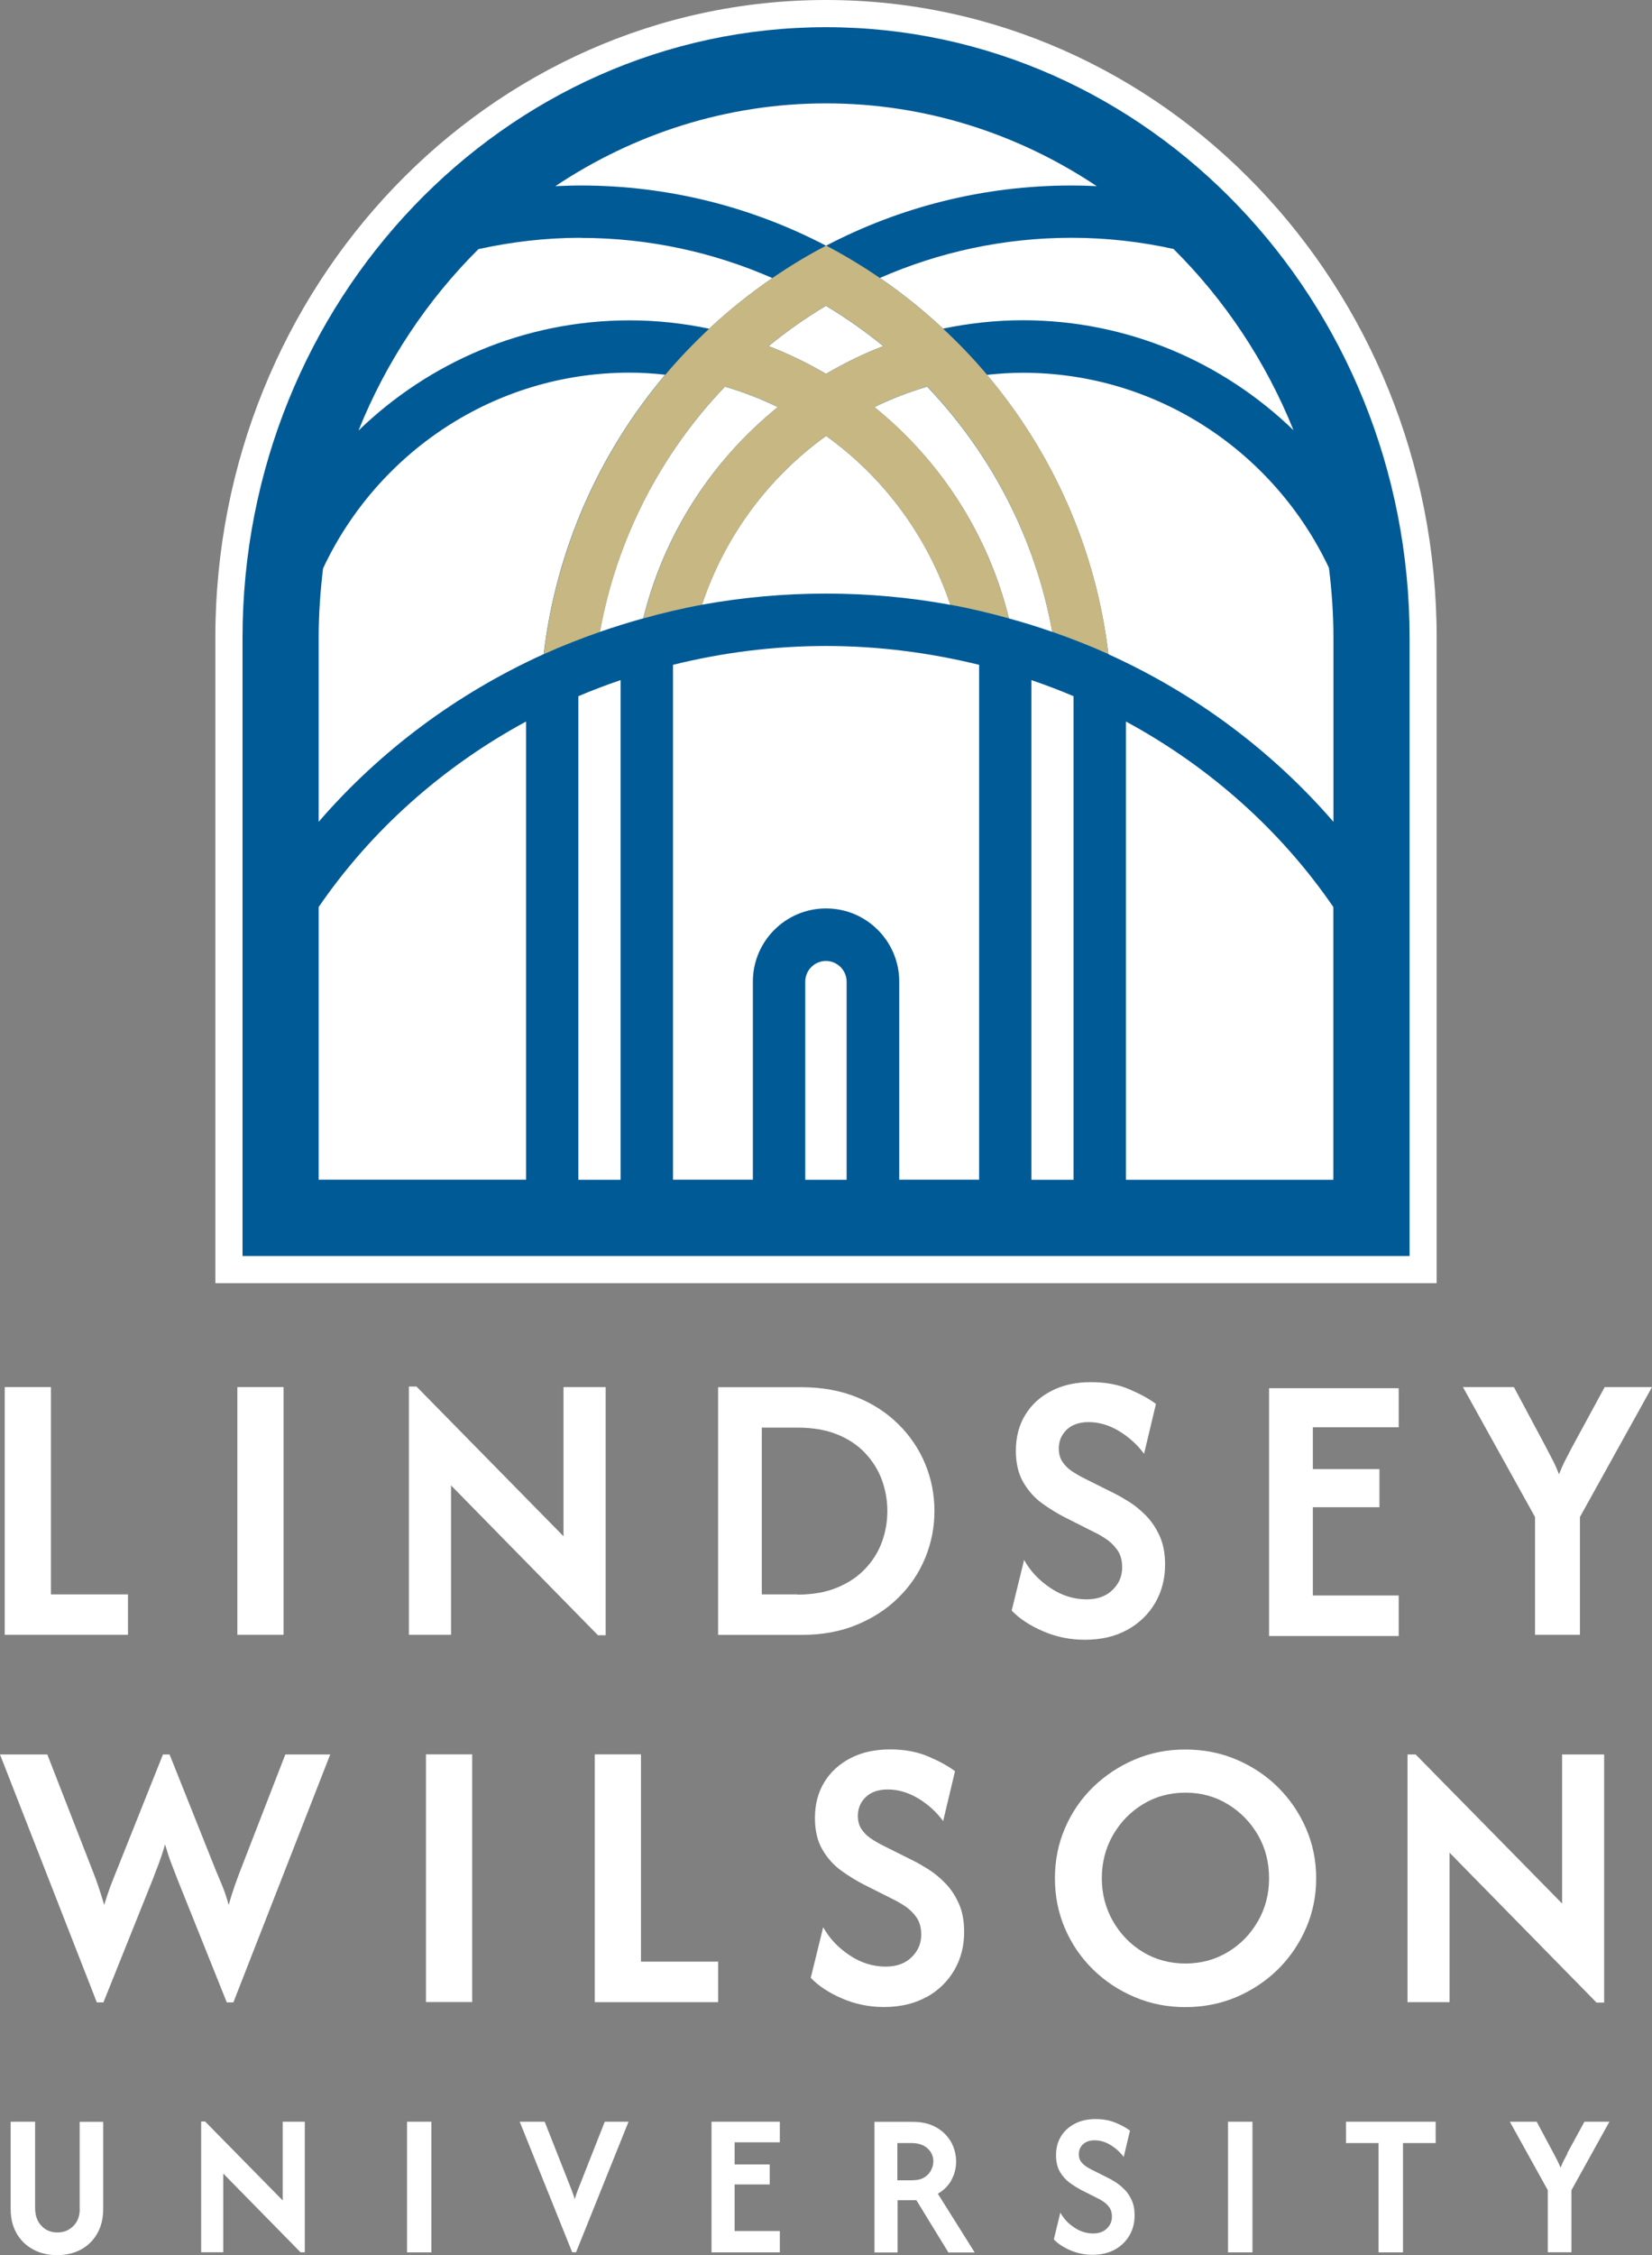 <?xml version="1.0" encoding="UTF-8"?><svg id="Layer_1" xmlns="http://www.w3.org/2000/svg" viewBox="0 0 150.13 204.85"><rect x="0" y="0" width="150.13" height="204.85" fill="#808080" stroke="none"/><defs><style>.cls-1{fill:#005a96;}.cls-2{fill:#fff;}.cls-3{fill:#c6b783;}</style></defs><polygon class="cls-2" points="11.63 144.83 4.63 144.83 4.63 126 .43 126 .43 148.5 11.63 148.5 11.63 144.83"/><rect class="cls-2" x="21.57" y="126" width="4.2" height="22.5"/><polygon class="cls-2" points="55.04 148.54 55.04 126 51.21 126 51.21 139.55 37.85 125.95 37.16 125.95 37.16 148.5 40.99 148.5 40.99 134.93 54.34 148.54 55.04 148.54"/><path class="cls-2" d="M81.65,145.12c1.06-1.04,1.87-2.24,2.43-3.6.56-1.36.84-2.78.84-4.26s-.28-2.93-.84-4.28c-.56-1.35-1.37-2.55-2.43-3.6-1.06-1.05-2.33-1.88-3.81-2.47-1.48-.6-3.15-.9-5-.9h-7.58v22.5h7.58c1.85,0,3.52-.3,5-.91,1.48-.61,2.75-1.43,3.81-2.48ZM72.46,144.83h-3.23v-15.15h3.23c1.38,0,2.58.2,3.6.61,1.02.41,1.87.97,2.55,1.69.68.72,1.19,1.53,1.53,2.44.33.91.5,1.85.5,2.84s-.17,1.93-.5,2.83c-.33.9-.84,1.71-1.53,2.43-.68.72-1.53,1.28-2.55,1.7s-2.22.63-3.6.63Z"/><path class="cls-2" d="M102.45,148.05c1.08-.6,1.93-1.42,2.53-2.45.6-1.03.9-2.19.9-3.48,0-1-.16-1.86-.49-2.59-.33-.72-.74-1.34-1.24-1.85-.5-.51-1.01-.93-1.54-1.26s-1-.6-1.41-.8l-2.7-1.35c-.4-.2-.77-.42-1.13-.66-.35-.24-.63-.53-.84-.86-.21-.33-.31-.72-.31-1.17,0-.68.24-1.25.72-1.71.48-.46,1.15-.69,2-.69.95,0,1.88.28,2.78.83.9.55,1.65,1.23,2.25,2.05l1.08-4.53c-.62-.47-1.43-.91-2.44-1.34-1.01-.43-2.16-.64-3.46-.64-1.37,0-2.56.26-3.59.79s-1.82,1.25-2.39,2.19c-.57.93-.85,2.02-.85,3.25,0,1.15.23,2.11.69,2.89.46.78,1.03,1.41,1.71,1.9.68.49,1.37.91,2.05,1.26l2.68,1.35c.28.13.63.33,1.03.59.4.26.75.6,1.05,1.01.3.42.45.95.45,1.6,0,.8-.29,1.48-.88,2.05-.58.57-1.37.85-2.35.85-1.17,0-2.27-.35-3.3-1.04-1.03-.69-1.83-1.54-2.38-2.54l-1.13,4.6c.7.73,1.65,1.36,2.84,1.87,1.19.52,2.46.78,3.81.78,1.48,0,2.77-.3,3.85-.9Z"/><polygon class="cls-2" points="127.11 129.65 127.11 126.1 115.33 126.1 115.33 148.61 127.11 148.61 127.11 144.93 119.31 144.93 119.31 136.91 125.36 136.91 125.36 133.45 119.31 133.45 119.31 129.65 127.11 129.65"/><path class="cls-2" d="M139.5,148.5h4.08v-10.7l6.55-11.8h-4.3l-2.95,5.43c-.2.38-.4.77-.6,1.15-.2.38-.4.83-.6,1.35-.2-.52-.4-.97-.6-1.35-.2-.38-.4-.77-.6-1.15l-2.9-5.43h-4.63l6.55,11.8v10.7Z"/><path class="cls-2" d="M21.83,169.94c-.17.43-.33.89-.5,1.36-.17.48-.35,1.05-.55,1.74-.18-.68-.38-1.26-.58-1.74-.2-.48-.39-.93-.57-1.36l-4.22-10.57h-.6l-4.22,10.57c-.18.45-.37.91-.55,1.39-.18.48-.37,1.05-.57,1.71-.2-.67-.38-1.24-.54-1.71-.16-.48-.33-.94-.51-1.39l-4.12-10.57H0l8.8,22.52h.6l4.5-11.22c.17-.45.34-.91.53-1.39.18-.48.37-1.05.57-1.74.2.68.39,1.27.58,1.75.18.48.36.94.53,1.38l4.5,11.22h.6l8.8-22.52h-4.08l-4.1,10.57Z"/><rect class="cls-2" x="38.71" y="159.36" width="4.2" height="22.5"/><polygon class="cls-2" points="65.26 178.19 58.25 178.19 58.25 159.36 54.05 159.36 54.05 181.87 65.26 181.87 65.26 178.19"/><path class="cls-2" d="M84.19,181.42c1.08-.6,1.93-1.42,2.53-2.45.6-1.03.9-2.19.9-3.48,0-1-.16-1.86-.49-2.59s-.74-1.34-1.24-1.85c-.5-.51-1.01-.93-1.54-1.26-.53-.33-1-.6-1.41-.8l-2.7-1.35c-.4-.2-.78-.42-1.13-.66-.35-.24-.63-.53-.84-.86-.21-.33-.31-.72-.31-1.17,0-.68.24-1.25.72-1.71.48-.46,1.15-.69,2-.69.95,0,1.88.28,2.78.82.9.55,1.65,1.23,2.25,2.05l1.08-4.53c-.62-.47-1.43-.91-2.44-1.34-1.01-.43-2.16-.64-3.46-.64-1.37,0-2.56.26-3.59.79-1.02.53-1.82,1.25-2.39,2.19-.57.93-.85,2.02-.85,3.25,0,1.15.23,2.11.69,2.89.46.78,1.03,1.41,1.71,1.9.68.49,1.37.91,2.05,1.26l2.68,1.35c.28.13.63.33,1.03.59.4.26.75.6,1.05,1.01.3.42.45.95.45,1.6,0,.8-.29,1.48-.88,2.05-.58.57-1.37.85-2.35.85-1.17,0-2.27-.35-3.3-1.04-1.03-.69-1.83-1.54-2.38-2.54l-1.13,4.6c.7.73,1.65,1.36,2.84,1.87,1.19.52,2.46.78,3.81.78,1.48,0,2.77-.3,3.85-.9Z"/><path class="cls-2" d="M116.13,162.34c-1.08-1.07-2.34-1.9-3.78-2.51-1.43-.61-2.98-.91-4.63-.91s-3.17.3-4.6.91c-1.43.61-2.7,1.45-3.79,2.51-1.09,1.07-1.94,2.31-2.55,3.73-.61,1.42-.91,2.93-.91,4.55s.3,3.13.91,4.55c.61,1.42,1.46,2.66,2.55,3.73,1.09,1.07,2.35,1.9,3.79,2.51,1.43.61,2.97.91,4.6.91s3.19-.3,4.63-.91c1.43-.61,2.69-1.45,3.78-2.51,1.08-1.07,1.93-2.31,2.55-3.73.62-1.42.93-2.93.93-4.55s-.31-3.13-.93-4.55-1.47-2.66-2.55-3.73ZM114.32,174.51c-.67,1.18-1.59,2.12-2.74,2.81-1.15.69-2.43,1.04-3.85,1.04s-2.72-.35-3.86-1.04c-1.14-.69-2.05-1.63-2.73-2.81-.67-1.18-1.01-2.48-1.01-3.9s.34-2.74,1.01-3.91c.68-1.18,1.58-2.11,2.73-2.81,1.14-.7,2.43-1.05,3.86-1.05s2.7.35,3.85,1.05c1.15.7,2.06,1.63,2.74,2.8.68,1.17,1.01,2.48,1.01,3.93s-.34,2.72-1.01,3.9Z"/><polygon class="cls-2" points="145.78 181.91 145.78 159.37 141.96 159.37 141.96 172.91 128.65 159.37 127.91 159.37 127.91 181.87 131.73 181.87 131.73 168.29 145.09 181.91 145.78 181.91"/><path class="cls-2" d="M7.25,200.64c0,.65-.19,1.17-.58,1.56-.39.39-.87.59-1.45.59s-1.09-.2-1.46-.61c-.38-.4-.57-.94-.57-1.62v-7.83H.97v7.94c0,.85.18,1.59.55,2.22.36.62.86,1.11,1.5,1.45.63.34,1.35.51,2.16.51s1.55-.17,2.18-.51c.63-.34,1.12-.83,1.48-1.46.36-.63.54-1.38.54-2.24v-7.9h-2.14v7.91Z"/><polygon class="cls-2" points="25.69 199.88 18.64 192.71 18.28 192.71 18.28 204.59 20.29 204.59 20.29 197.44 27.31 204.59 27.7 204.59 27.7 192.73 25.69 192.73 25.69 199.88"/><rect class="cls-2" x="36.99" y="192.73" width="2.21" height="11.87"/><path class="cls-2" d="M52.81,198.18c-.11.28-.22.54-.31.78-.09.24-.18.51-.27.8-.09-.3-.18-.57-.28-.82s-.2-.5-.3-.76l-2.15-5.45h-2.27l4.77,11.86h.35l4.77-11.86h-2.16l-2.15,5.45Z"/><polygon class="cls-2" points="64.66 204.6 70.87 204.6 70.87 202.66 66.76 202.66 66.76 198.43 69.95 198.43 69.95 196.61 66.76 196.61 66.76 194.6 70.87 194.6 70.87 192.73 64.66 192.73 64.66 204.6"/><path class="cls-2" d="M86.45,198.04c.29-.51.44-1.07.44-1.69s-.16-1.25-.47-1.8c-.32-.55-.77-.99-1.36-1.32-.59-.33-1.31-.49-2.14-.49h-3.45v11.87h2.1v-4.75h1.71l2.91,4.75h2.39l-3.35-5.34c.53-.31.94-.71,1.23-1.22ZM84.61,197.15c-.14.26-.35.48-.63.65-.28.17-.65.25-1.11.25h-1.32v-3.38h1.32c.58,0,1.05.16,1.41.47.36.32.54.72.54,1.2,0,.27-.07.54-.21.8Z"/><path class="cls-2" d="M102.2,198.9c-.26-.27-.53-.49-.81-.67-.28-.18-.53-.32-.74-.42l-1.42-.71c-.21-.11-.41-.22-.59-.35-.18-.13-.33-.28-.44-.45-.11-.18-.16-.38-.16-.62,0-.36.13-.66.38-.9.26-.24.61-.36,1.05-.36.5,0,.99.14,1.46.43.47.29.87.65,1.19,1.08l.57-2.39c-.32-.25-.75-.48-1.29-.71-.53-.22-1.14-.34-1.83-.34-.72,0-1.35.14-1.89.42-.54.28-.96.66-1.26,1.15-.3.49-.45,1.06-.45,1.71,0,.61.12,1.11.36,1.52s.54.74.9,1c.36.26.72.48,1.08.67l1.41.71c.15.07.33.17.54.31.21.14.4.31.55.53.16.22.24.5.24.84,0,.42-.15.78-.46,1.08-.31.3-.72.45-1.24.45-.62,0-1.2-.18-1.74-.55-.54-.36-.96-.81-1.25-1.34l-.59,2.43c.37.39.87.72,1.5.99.63.27,1.3.41,2.01.41.78,0,1.46-.16,2.03-.47.57-.32,1.02-.75,1.33-1.29.32-.54.47-1.16.47-1.83,0-.53-.09-.98-.26-1.36-.17-.38-.39-.71-.65-.98Z"/><rect class="cls-2" x="111.6" y="192.73" width="2.22" height="11.87"/><polygon class="cls-2" points="122.32 194.67 125.28 194.67 125.28 204.6 127.5 204.6 127.5 194.67 130.47 194.67 130.47 192.73 122.32 192.73 122.32 194.67"/><path class="cls-2" d="M142.46,195.59c-.11.2-.21.4-.32.61-.11.2-.21.44-.32.71-.11-.27-.21-.51-.32-.71-.11-.2-.21-.4-.32-.61l-1.53-2.86h-2.44l3.45,6.22v5.64h2.15v-5.64l3.45-6.22h-2.27l-1.56,2.86Z"/><path class="cls-2" d="M75.07,0C44.46,0,19.57,25.99,19.57,57.94v58.62h110.99v-58.62C130.56,25.99,105.67,0,75.07,0Z"/><path class="cls-1" d="M75.07,2.47c-29.24,0-53.03,24.89-53.03,55.47v56.15h106.06v-56.15c0-30.59-23.79-55.47-53.03-55.47ZM73.18,107.17v-18c0-1.04.85-1.88,1.88-1.88s1.88.85,1.88,1.88v18h-3.77ZM75.06,82.52c-3.66,0-6.64,2.98-6.64,6.64v18h-7.26v-46.77c4.45-1.1,9.1-1.71,13.91-1.71s9.46.62,13.91,1.71v46.77h-7.26v-18c0-3.66-2.98-6.64-6.64-6.64ZM28.96,74.65v-16.71c0-2.14.15-4.24.4-6.31,4.91-10.48,15.53-17.78,27.85-17.78,1.1,0,2.17.07,3.24.19-5.94,7.03-9.9,15.78-11.04,25.38-7.96,3.61-14.93,8.84-20.45,15.23ZM52.77,21.61c6.19,0,12.08,1.31,17.42,3.65-2.03,1.39-3.95,2.93-5.74,4.6-2.34-.49-4.75-.76-7.23-.76-9.58,0-18.25,3.83-24.64,10.01,2.52-6.27,6.26-11.87,10.9-16.48,3-.66,6.11-1.03,9.3-1.03ZM106.66,22.63c4.63,4.6,8.37,10.19,10.89,16.45-6.39-6.17-15.05-9.99-24.61-9.99-2.48,0-4.9.28-7.24.76-1.79-1.67-3.71-3.22-5.74-4.6,5.34-2.34,11.23-3.65,17.42-3.65,3.19,0,6.3.36,9.29,1.02ZM70.69,36.98c-5.97,4.82-10.34,11.51-12.23,19.19-1.34.37-2.65.78-3.95,1.23,1.55-8.55,5.6-16.24,11.37-22.28,1.66.49,3.27,1.11,4.81,1.86ZM75.08,39.6c5.23,3.75,9.21,9.11,11.29,15.34-3.66-.67-7.43-1.02-11.3-1.02s-7.62.35-11.28,1.01c2.07-6.23,6.06-11.58,11.28-15.33ZM91.69,56.18c-1.88-7.68-6.26-14.38-12.23-19.2,1.53-.75,3.14-1.37,4.8-1.86,5.76,6.04,9.82,13.73,11.37,22.28-1.29-.45-2.6-.86-3.93-1.22ZM80.28,31.44c-1.82.69-3.55,1.55-5.21,2.52-1.66-.97-3.4-1.82-5.22-2.52,1.64-1.34,3.38-2.57,5.21-3.66,1.83,1.1,3.57,2.32,5.21,3.66ZM56.4,61.78v45.39h-3.84v-43.93c1.25-.53,2.53-1.02,3.84-1.46ZM93.73,61.78c1.3.44,2.58.93,3.83,1.46v43.93h-3.83v-45.39ZM100.73,59.43c-1.14-9.6-5.1-18.35-11.04-25.38,1.07-.11,2.15-.19,3.25-.19,12.3,0,22.9,7.27,27.83,17.72.26,2.08.41,4.21.41,6.36v16.71c-5.53-6.39-12.49-11.62-20.45-15.22ZM99.67,16.91c-.76-.04-1.53-.06-2.3-.06-8.04,0-15.63,1.98-22.3,5.47-6.68-3.49-14.26-5.47-22.3-5.47-.77,0-1.54.03-2.3.06,7.13-4.75,15.56-7.52,24.6-7.52s17.48,2.77,24.6,7.52ZM28.96,82.39c4.75-6.93,11.22-12.72,18.85-16.85v41.62h-18.85v-24.77ZM102.32,107.17v-41.63c7.63,4.13,14.1,9.92,18.85,16.85v24.78h-18.85Z"/><path class="cls-3" d="M54.53,57.4c1.55-8.55,5.59-16.24,11.35-22.28,1.66.49,3.27,1.11,4.81,1.86-5.97,4.81-10.33,11.52-12.22,19.19,1.75-.48,3.53-.91,5.34-1.24,2.07-6.22,6.04-11.58,11.27-15.33,5.22,3.75,9.19,9.11,11.27,15.33,1.81.33,3.59.76,5.34,1.24-1.89-7.67-6.25-14.38-12.22-19.2,1.53-.75,3.14-1.37,4.8-1.86,5.76,6.04,9.8,13.73,11.35,22.28,1.75.61,3.46,1.28,5.12,2.03-1.14-9.6-5.11-18.35-11.05-25.39-1.24-1.47-2.58-2.87-3.99-4.18-1.79-1.67-3.71-3.22-5.74-4.6-1.56-1.07-3.19-2.05-4.88-2.94-1.69.88-3.32,1.87-4.88,2.94-2.03,1.39-3.95,2.93-5.74,4.6-1.41,1.32-2.75,2.71-3.99,4.18-5.94,7.04-9.9,15.78-11.05,25.39,1.66-.75,3.38-1.42,5.12-2.03ZM75.07,27.78c1.83,1.1,3.57,2.32,5.21,3.66-1.82.69-3.55,1.55-5.21,2.52-1.66-.97-3.4-1.82-5.22-2.52,1.64-1.34,3.38-2.57,5.21-3.66Z"/></svg>